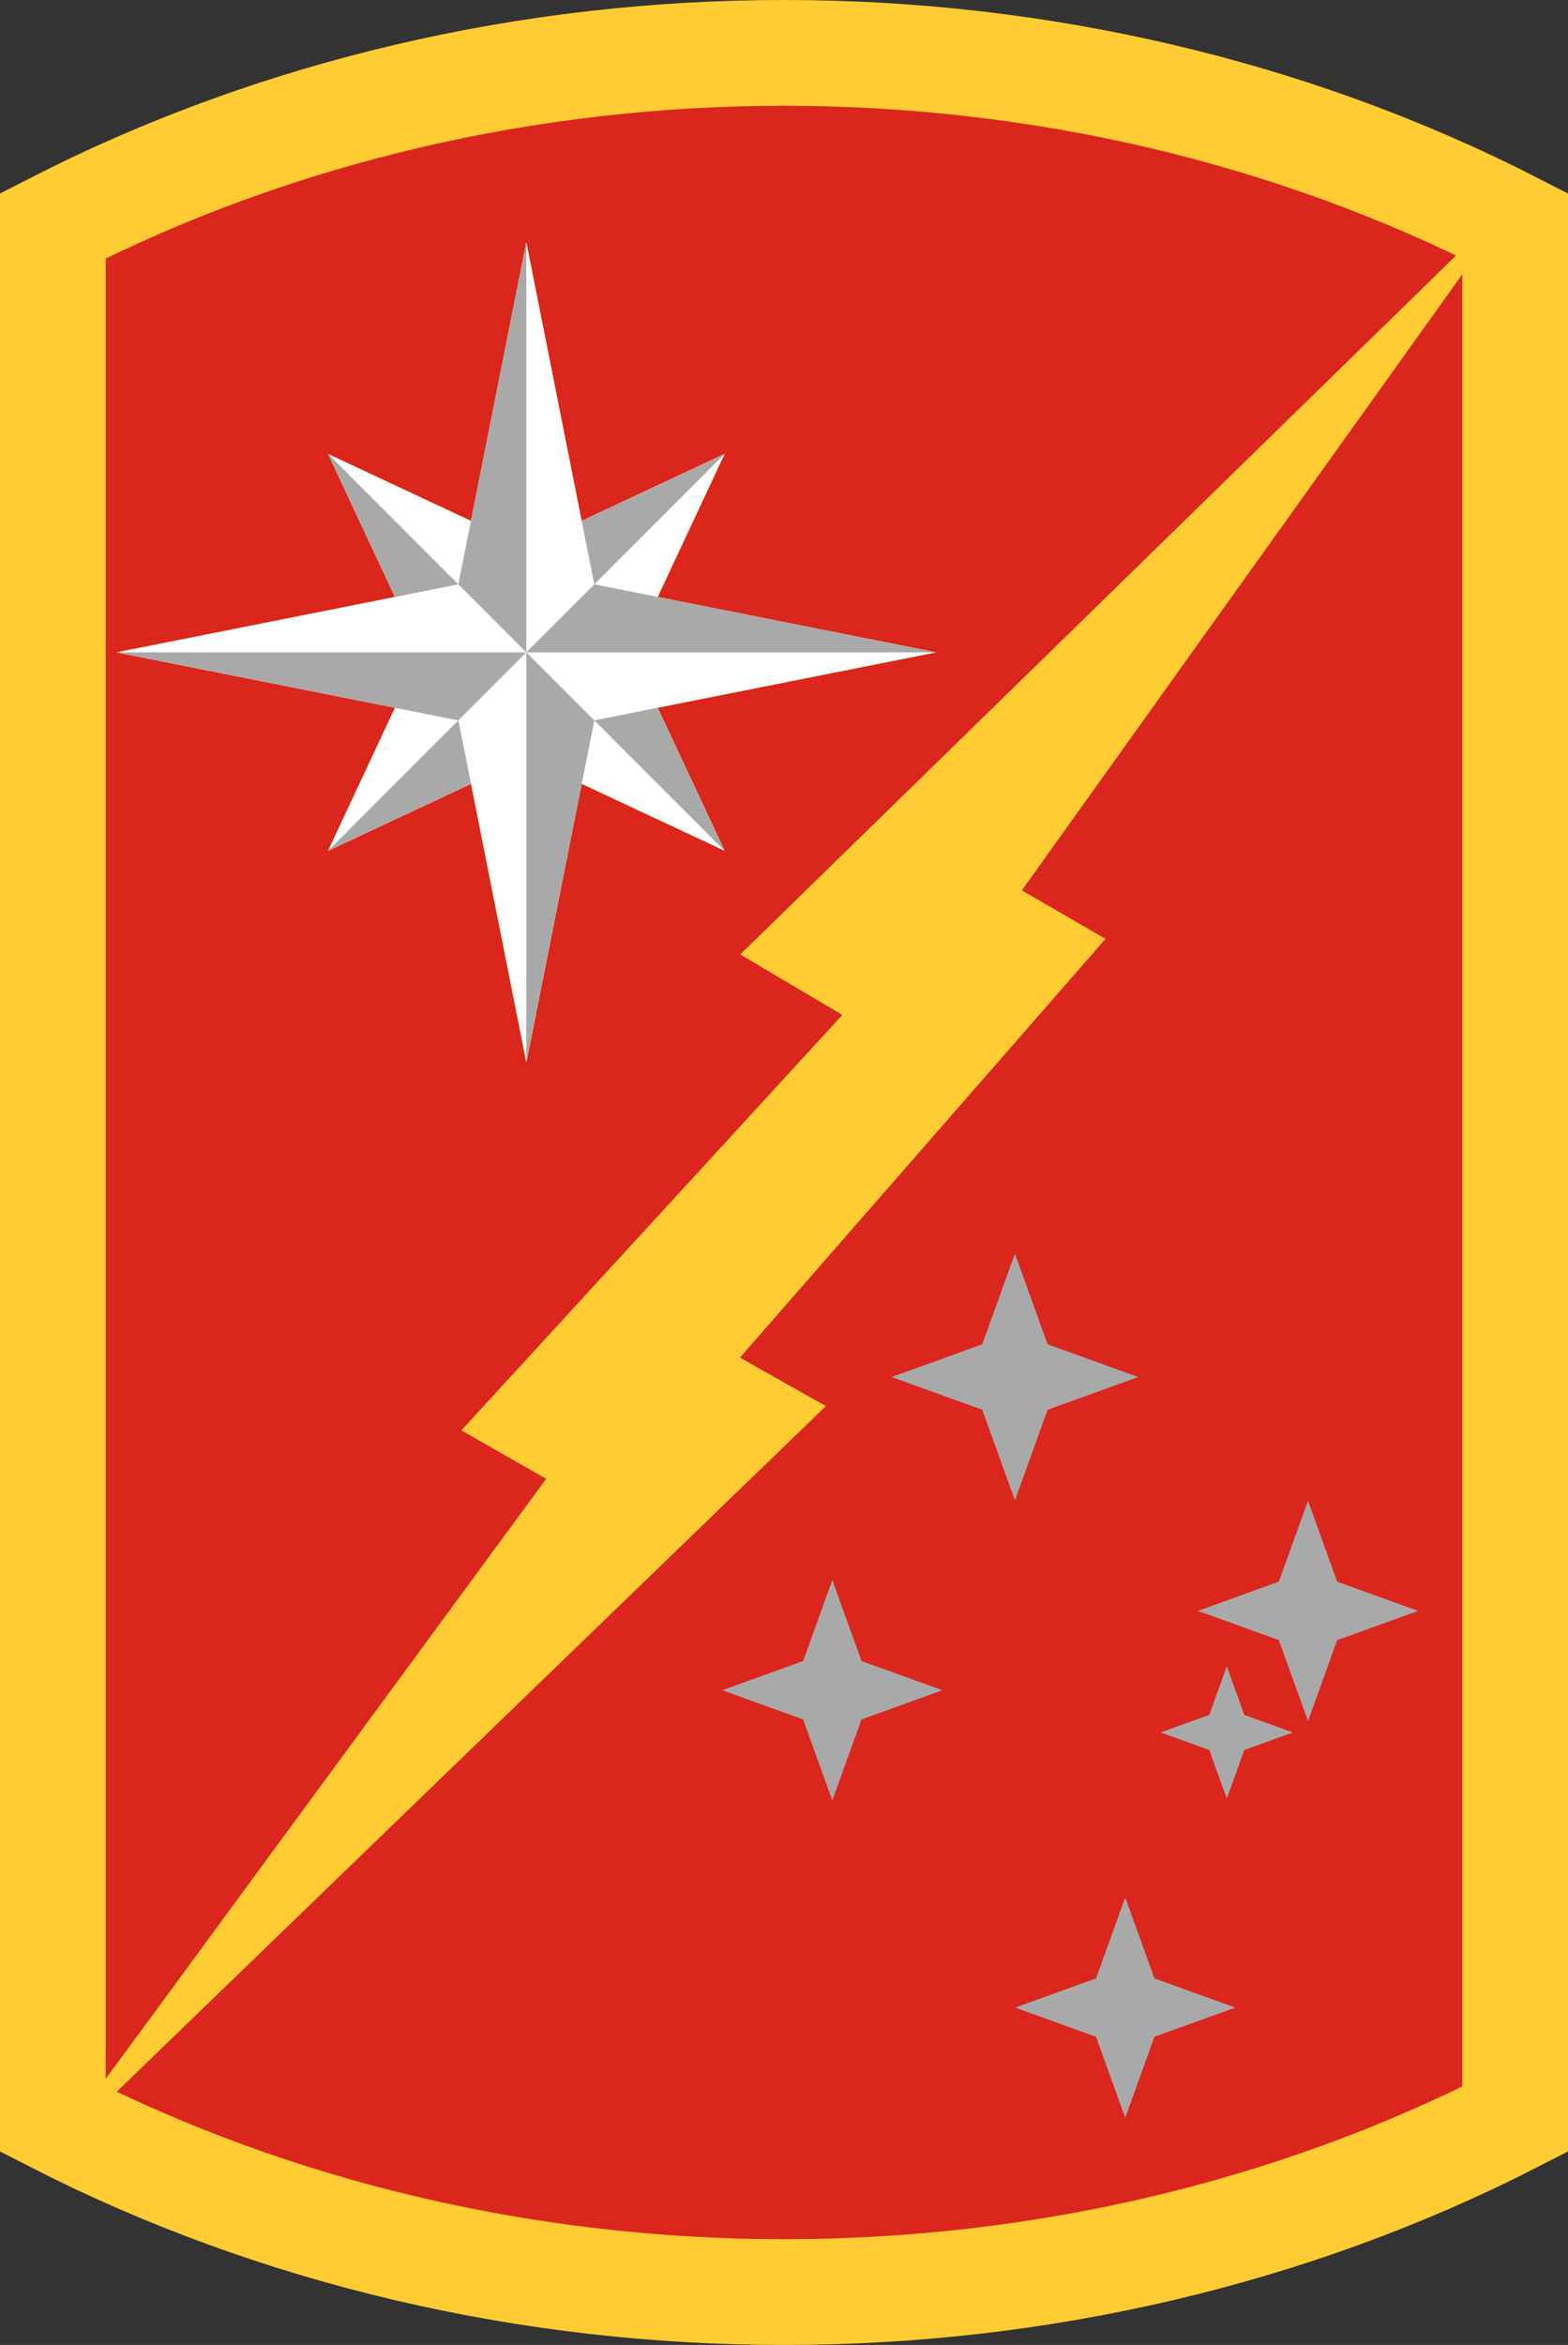 <?xml version="1.0" encoding="UTF-8" standalone="no"?> <!-- Created with Inkscape (http://www.inkscape.org/) --> <svg xmlns="http://www.w3.org/2000/svg" xmlns:xlink="http://www.w3.org/1999/xlink" version="1.0" width="178" height="266"><rect width="100%" height="100%" fill="#333333" stroke="none"/> <path d="M 172,25.616 C 121,-0.539 57,-0.539 6,25.616 C 6,97.205 6,168.795 6,240.384 C 57,266.539 121,266.539 172,240.384 C 172,168.795 172,97.205 172,25.616 z" style="fill:#db261d;stroke:#ffcc33;stroke-width:12" /> <path d="M 129.2,156.133 L 119.215,159.736 L 115.612,169.722 L 112.009,159.736 L 102.024,156.133 L 112.009,152.53 L 115.612,142.545 L 119.215,152.53 L 129.2,156.133 z" transform="matrix(1.03,0,0,1.03,-3.865,-4.614)" id="path3224" fill="#a9a9a9" /> <path d="M 59.75,27.5 L 53.469,59.094 L 37.25,51.5 L 44.844,67.719 L 13.25,74 L 44.844,80.281 L 37.25,96.5 L 53.469,88.906 L 59.75,120.5 L 66.031,88.906 L 82.25,96.5 L 74.656,80.281 L 106.25,74 L 74.656,67.719 L 82.25,51.5 L 66.031,59.094 L 59.75,27.5 z" id="path3240" fill="#ff0" /> <path d="M 59.75,27.5 L 53.469,59.094 L 37.25,51.5 L 44.844,67.719 L 13.25,74 L 44.844,80.281 L 37.25,96.5 L 53.469,88.906 L 59.75,120.5 L 66.031,88.906 L 82.25,96.5 L 74.656,80.281 L 106.25,74 L 74.656,67.719 L 82.25,51.5 L 66.031,59.094 L 59.75,27.5 z" fill="#fff" /> <path d="M 59.75,27.5 L 52.031,66.281 L 59.75,74 L 59.75,27.5 z M 59.75,74 L 106.25,74 L 67.469,66.281 L 59.75,74 z M 59.75,74 L 59.75,120.5 L 67.469,81.719 L 59.75,74 z M 59.75,74 L 13.25,74 L 52.031,81.719 L 59.75,74 z M 52.031,81.719 L 37.25,96.5 L 53.469,88.906 L 52.031,81.719 z M 67.469,81.719 L 82.25,96.5 L 74.656,80.281 L 67.469,81.719 z M 67.469,66.281 L 82.25,51.5 L 66.031,59.094 L 67.469,66.281 z M 52.031,66.281 L 37.25,51.5 L 44.844,67.719 L 52.031,66.281 z" fill="#a9a9a9" /> <path d="M 84,108.3 L 172.7,21.75 L 116,101 L 125.5,106.5 L 84,154 L 93.75,159.5 L 5.25,245 L 62,167.75 L 52.375,162.25 L 95.625,115.125 L 84,108.25 L 84,108.3 L 84,108.3 z" fill="#fc3" /> <use transform="matrix(0.536,0,0,0.536,77.509,112.795)" xlink:href="#path3224" /> <use transform="matrix(0.893,0,0,0.893,-8.402,52.241)" xlink:href="#path3224" /> <use transform="matrix(0.893,0,0,0.893,45.598,43.241)" xlink:href="#path3224" /> <use transform="matrix(0.893,0,0,0.893,24.848,88.241)" xlink:href="#path3224" /></svg>
